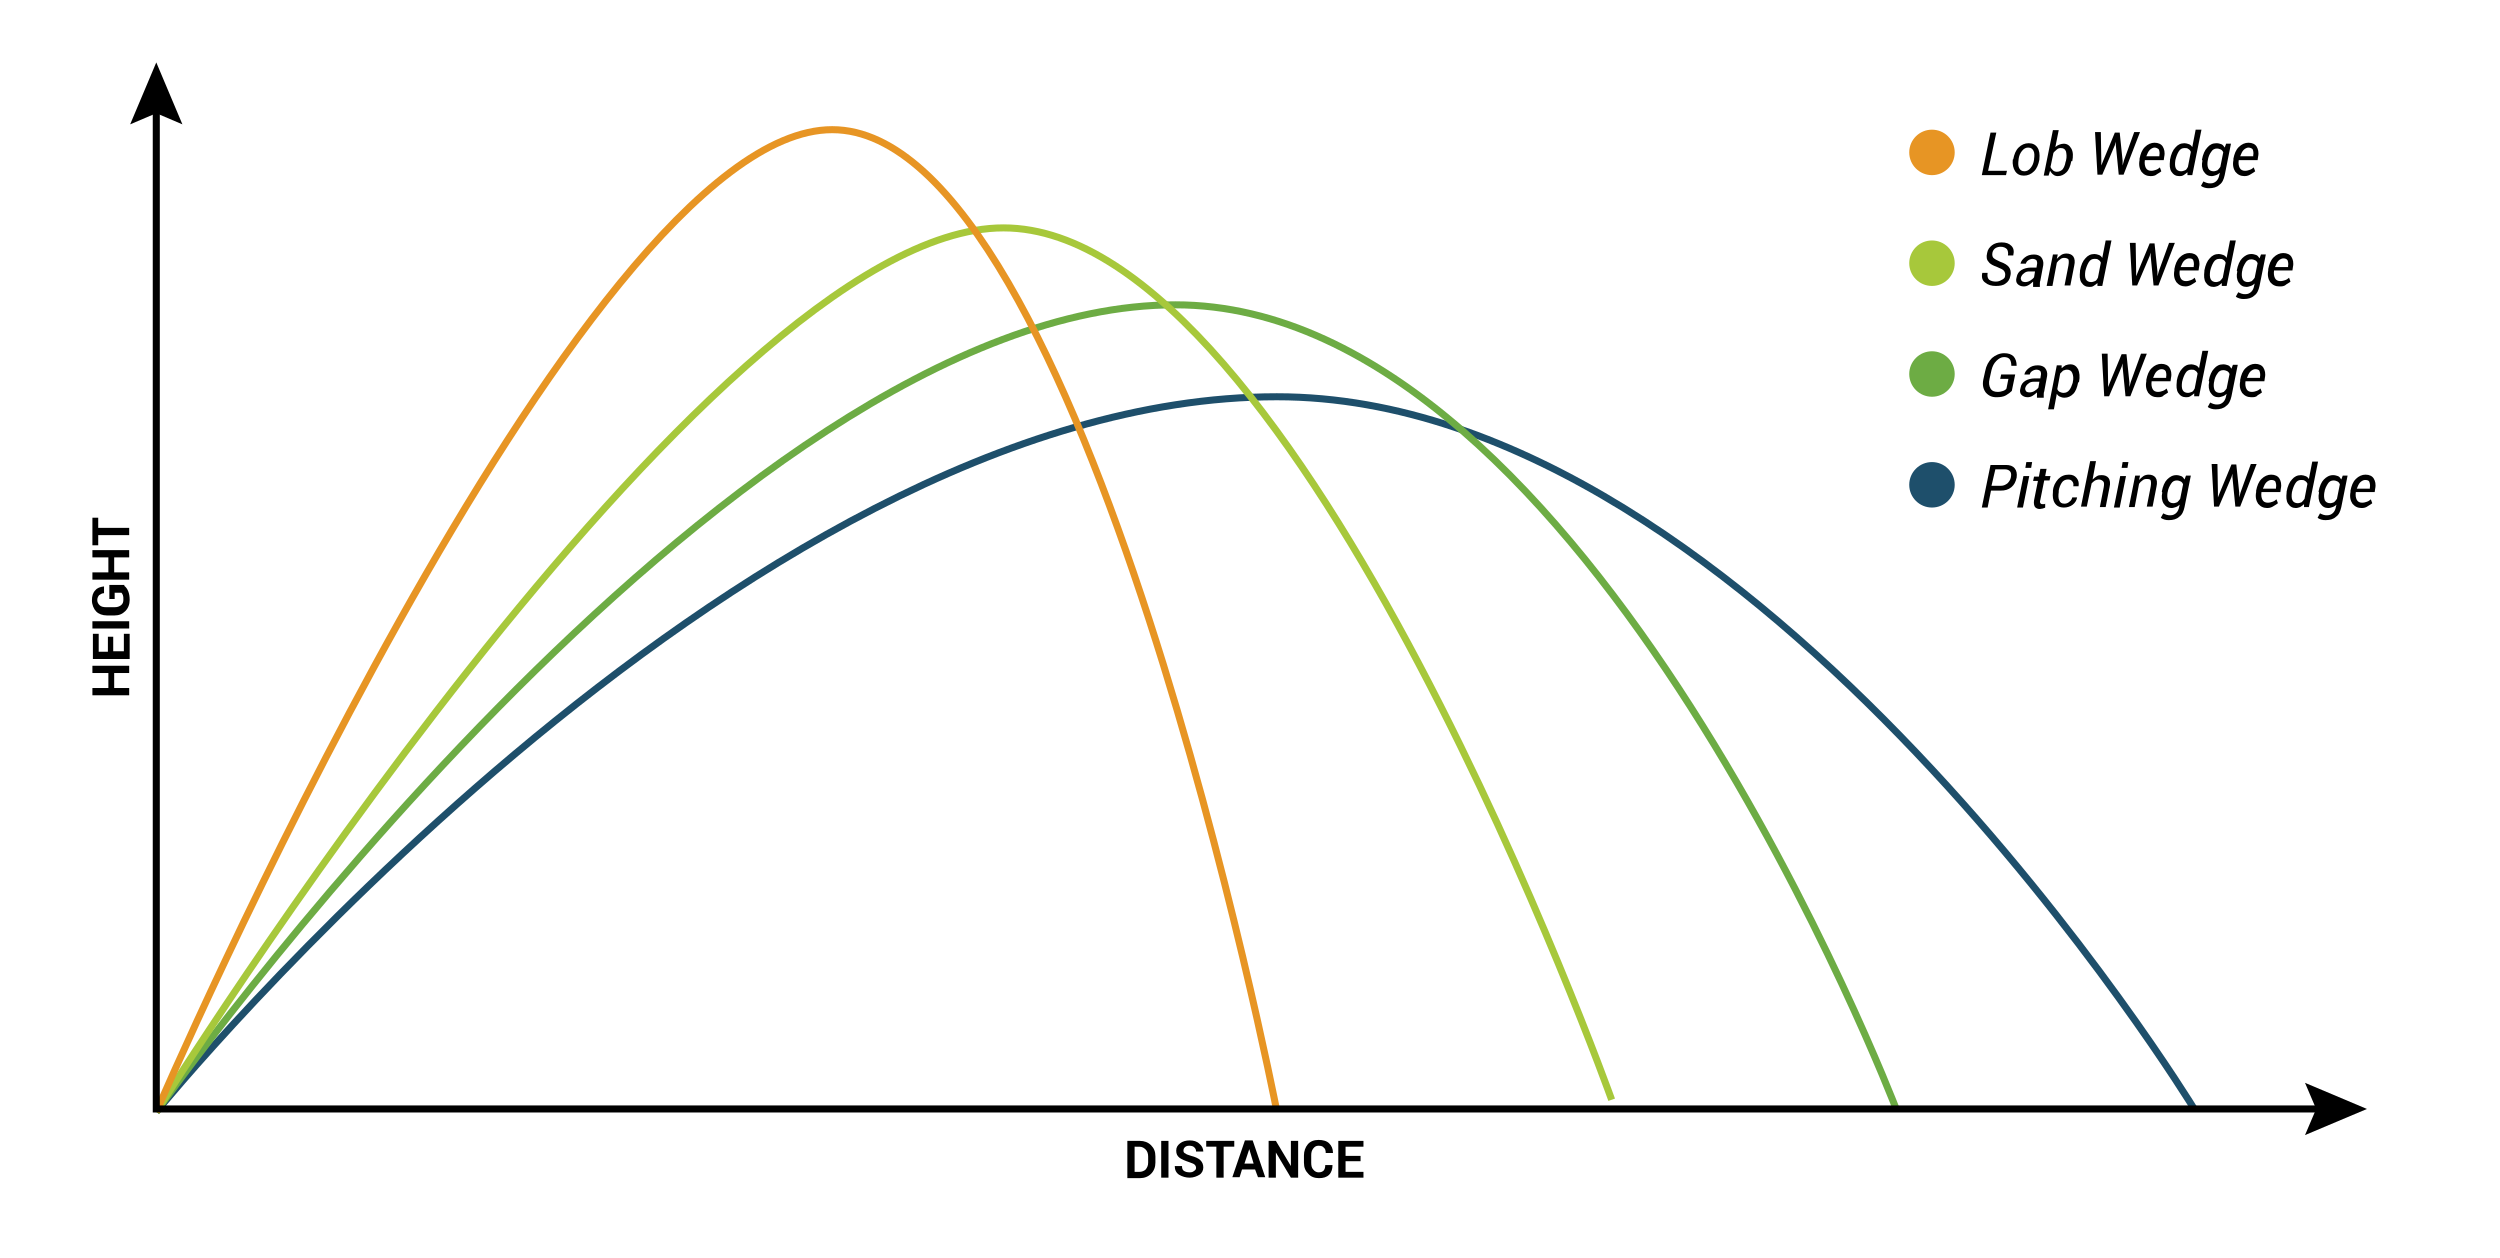 <?xml version="1.0" encoding="utf-8"?>
<!-- Generator: Adobe Illustrator 26.2.1, SVG Export Plug-In . SVG Version: 6.00 Build 0)  -->
<svg version="1.1" id="Layer_1" xmlns="http://www.w3.org/2000/svg" xmlns:xlink="http://www.w3.org/1999/xlink" x="0px" y="0px"
	 viewBox="0 0 516.7 260.1" enable-background="new 0 0 516.7 260.1" xml:space="preserve">
<path fill="none" stroke="#1E4F6B" stroke-width="1.457" stroke-miterlimit="10" d="M32.3,229.8c0,0,120.3-147.8,231.6-147.8
	c99.7,0,189.6,147.2,189.6,147.2"/>
<path fill="none" stroke="#6DAC44" stroke-width="1.457" stroke-miterlimit="10" d="M32.3,229.8c0,0,117.8-166.8,210.6-166.8
	c85.4,0,149,166.2,149,166.2"/>
<path fill="none" stroke="#A7C83B" stroke-width="1.457" stroke-miterlimit="10" d="M32.3,229.8c0,0,113.8-182.7,175.1-182.7
	s125.7,180.2,125.7,180.2"/>
<path fill="none" stroke="#E79524" stroke-width="1.457" stroke-miterlimit="10" d="M32.3,229.8c0,0,87.5-203,139.7-203
	s91.8,202.4,91.8,202.4"/>
<g>
	<g>
		<g enable-background="new    ">
			<path d="M410.9,35.3h3.9l-0.2,0.9h-5l1.8-8.8h1.2L410.9,35.3z"/>
			<path d="M416.1,32.9c0.2-1,0.5-1.8,1.1-2.4c0.6-0.6,1.3-0.9,2.1-0.9c0.8,0,1.4,0.3,1.8,0.9s0.5,1.4,0.4,2.4l0,0.1
				c-0.2,1-0.5,1.8-1.1,2.4s-1.3,0.9-2.1,0.9c-0.8,0-1.4-0.3-1.8-0.9S415.9,34,416,33L416.1,32.9z M417.2,33
				c-0.1,0.7-0.1,1.3,0.1,1.7c0.2,0.4,0.5,0.7,1.1,0.7c0.5,0,0.9-0.2,1.3-0.7s0.6-1,0.7-1.7l0-0.1c0.1-0.7,0.1-1.3-0.1-1.7
				c-0.2-0.4-0.5-0.7-1.1-0.7c-0.5,0-0.9,0.2-1.3,0.7s-0.6,1-0.7,1.7L417.2,33z"/>
			<path d="M428.1,33.3c-0.2,1-0.5,1.8-1,2.3s-1.1,0.8-1.8,0.8c-0.3,0-0.7-0.1-0.9-0.3c-0.3-0.2-0.5-0.5-0.7-0.8l-0.3,1h-1l1.9-9.4
				h1.2l-0.7,3.5c0.2-0.2,0.5-0.4,0.8-0.5c0.3-0.1,0.6-0.2,0.9-0.2c0.7,0,1.2,0.3,1.6,1s0.4,1.6,0.2,2.6L428.1,33.3z M427,33.2
				c0.2-0.8,0.1-1.4,0-1.9c-0.2-0.5-0.5-0.7-1.1-0.7c-0.3,0-0.6,0.1-0.8,0.3s-0.5,0.4-0.7,0.7l-0.6,2.9c0.1,0.3,0.3,0.5,0.5,0.7
				c0.2,0.2,0.5,0.3,0.8,0.3c0.5,0,0.9-0.2,1.2-0.5c0.3-0.4,0.5-0.9,0.6-1.5L427,33.2z"/>
			<path d="M434.3,33.2l0,1l0,0l0.4-1l2.4-5.8h1l0.6,5.8l0,1l0,0l0.3-1.1l2.1-5.8h1.2l-3.4,8.8h-1l-0.6-6.1l0-0.7l0,0l-0.2,0.7
				l-2.6,6.1h-1l-0.5-8.8h1.2L434.3,33.2z"/>
			<path d="M444.5,36.4c-0.8,0-1.4-0.3-1.9-0.9c-0.4-0.6-0.6-1.4-0.4-2.4l0-0.3c0.2-1,0.5-1.8,1.1-2.4c0.6-0.6,1.3-0.9,2-0.9
				c0.8,0,1.4,0.3,1.7,0.8s0.5,1.2,0.3,2.1l-0.1,0.7h-3.9c-0.1,0.7,0,1.2,0.2,1.6s0.6,0.6,1.1,0.6c0.4,0,0.7-0.1,1-0.2
				s0.6-0.3,0.8-0.5l0.3,0.8c-0.2,0.2-0.6,0.4-0.9,0.6C445.5,36.3,445,36.4,444.5,36.4z M445.3,30.5c-0.3,0-0.7,0.2-1,0.5
				c-0.3,0.3-0.5,0.8-0.7,1.3l0,0h2.7l0-0.2c0.1-0.5,0-0.9-0.1-1.2C446,30.7,445.7,30.5,445.3,30.5z"/>
			<path d="M448.5,33c0.2-1.1,0.6-2,1.1-2.5c0.5-0.6,1.1-0.9,1.9-0.9c0.3,0,0.6,0.1,0.9,0.2c0.3,0.1,0.5,0.3,0.7,0.6l0.7-3.6h1.2
				l-1.9,9.4h-1l0-0.6c-0.2,0.2-0.5,0.4-0.8,0.6s-0.6,0.2-0.9,0.2c-0.7,0-1.2-0.3-1.6-0.9c-0.4-0.6-0.4-1.4-0.3-2.3L448.5,33z
				 M449.6,33.1c-0.1,0.7-0.1,1.3,0.1,1.7c0.2,0.4,0.6,0.6,1.1,0.6c0.3,0,0.5-0.1,0.8-0.2s0.4-0.4,0.6-0.7l0.6-3.1
				c-0.1-0.3-0.3-0.5-0.5-0.6c-0.2-0.2-0.5-0.2-0.8-0.2c-0.5,0-0.9,0.2-1.2,0.7s-0.5,1-0.7,1.8L449.6,33.1z"/>
			<path d="M455.1,33c0.2-1.1,0.6-2,1.1-2.5c0.5-0.6,1.1-0.9,1.9-0.9c0.4,0,0.7,0.1,1,0.2s0.5,0.4,0.7,0.7l0.3-0.8h1l-1.3,6.5
				c-0.2,0.9-0.5,1.6-1.1,2c-0.5,0.5-1.3,0.7-2.1,0.7c-0.3,0-0.6,0-0.9-0.1c-0.3-0.1-0.6-0.2-0.8-0.4l0.5-0.9
				c0.2,0.1,0.4,0.2,0.7,0.3c0.3,0.1,0.5,0.1,0.8,0.1c0.5,0,0.9-0.2,1.2-0.5c0.3-0.3,0.5-0.7,0.6-1.3l0.1-0.4
				c-0.2,0.2-0.5,0.4-0.8,0.5c-0.3,0.1-0.6,0.2-0.9,0.2c-0.7,0-1.2-0.3-1.6-0.9s-0.5-1.4-0.3-2.3L455.1,33z M456.3,33.1
				c-0.1,0.7-0.1,1.2,0.1,1.7c0.2,0.4,0.6,0.6,1.1,0.6c0.3,0,0.5-0.1,0.8-0.2c0.2-0.2,0.4-0.4,0.6-0.7l0.6-3
				c-0.1-0.3-0.3-0.5-0.5-0.6s-0.5-0.2-0.8-0.2c-0.5,0-0.9,0.2-1.2,0.7c-0.3,0.4-0.6,1-0.7,1.8L456.3,33.1z"/>
			<path d="M463.9,36.4c-0.8,0-1.4-0.3-1.9-0.9c-0.4-0.6-0.6-1.4-0.4-2.4l0-0.3c0.2-1,0.5-1.8,1.1-2.4c0.6-0.6,1.3-0.9,2-0.9
				c0.8,0,1.4,0.3,1.7,0.8s0.5,1.2,0.3,2.1l-0.1,0.7h-3.9c-0.1,0.7,0,1.2,0.2,1.6c0.2,0.4,0.6,0.6,1.1,0.6c0.4,0,0.7-0.1,1-0.2
				s0.6-0.3,0.8-0.5l0.3,0.8c-0.2,0.2-0.6,0.4-0.9,0.6S464.5,36.4,463.9,36.4z M464.7,30.5c-0.3,0-0.7,0.2-1,0.5
				c-0.3,0.3-0.5,0.8-0.7,1.3l0,0h2.7l0-0.2c0.1-0.5,0-0.9-0.1-1.2C465.5,30.7,465.1,30.5,464.7,30.5z"/>
		</g>
	</g>
</g>
<g>
	<g>
		<g enable-background="new    ">
			<path d="M414.4,57.1c0.1-0.5,0-0.8-0.2-1.1c-0.2-0.3-0.7-0.5-1.4-0.8c-0.8-0.3-1.5-0.6-1.8-1.1c-0.4-0.4-0.5-1-0.3-1.8
				c0.1-0.7,0.5-1.2,1-1.6s1.2-0.6,2-0.6c0.9,0,1.5,0.2,2,0.7c0.5,0.5,0.6,1.1,0.4,2l0,0H415c0.1-0.5,0-1-0.2-1.3
				c-0.3-0.3-0.7-0.5-1.3-0.5c-0.4,0-0.8,0.1-1.1,0.3c-0.3,0.2-0.5,0.5-0.6,0.9c-0.1,0.5,0,0.9,0.2,1.1c0.2,0.2,0.7,0.5,1.4,0.8
				c0.9,0.3,1.5,0.7,1.8,1.1s0.5,1,0.3,1.8c-0.1,0.7-0.5,1.3-1,1.6c-0.5,0.4-1.2,0.5-2,0.5c-0.9,0-1.6-0.2-2.2-0.7
				c-0.6-0.4-0.8-1.1-0.6-2l0,0h1.1c-0.1,0.7,0,1.1,0.3,1.4c0.4,0.3,0.9,0.4,1.4,0.4c0.4,0,0.8-0.1,1.1-0.3
				C414.1,57.7,414.4,57.4,414.4,57.1z"/>
			<path d="M420.2,59.1c0-0.2,0-0.4,0-0.5s0-0.3,0-0.4c-0.3,0.3-0.6,0.5-0.9,0.7s-0.7,0.3-1,0.3c-0.6,0-1-0.2-1.3-0.5
				s-0.4-0.8-0.2-1.4c0.1-0.7,0.5-1.2,1-1.5c0.5-0.3,1.2-0.5,2-0.5h1.1l0.1-0.6c0.1-0.4,0-0.7-0.1-0.9c-0.2-0.2-0.5-0.3-0.8-0.3
				c-0.3,0-0.6,0.1-0.9,0.3c-0.3,0.2-0.4,0.4-0.5,0.7h-1.1l0,0c0.1-0.5,0.4-0.9,0.9-1.3c0.5-0.4,1.1-0.6,1.9-0.6
				c0.6,0,1.2,0.2,1.5,0.6s0.5,0.9,0.4,1.6l-0.6,3.2c-0.1,0.2-0.1,0.5-0.1,0.7s0,0.4,0,0.6H420.2z M418.6,58.3c0.3,0,0.7-0.1,1-0.3
				c0.3-0.2,0.6-0.4,0.8-0.7l0.2-1.2h-1.2c-0.4,0-0.8,0.1-1.1,0.4c-0.3,0.2-0.5,0.5-0.6,0.8c-0.1,0.3,0,0.5,0.1,0.7
				S418.3,58.3,418.6,58.3z"/>
			<path d="M425.1,53.5c0.3-0.3,0.6-0.6,0.9-0.8c0.3-0.2,0.7-0.3,1.1-0.3c0.6,0,1.1,0.2,1.4,0.6c0.3,0.4,0.4,1.1,0.2,1.9l-0.8,4.1
				h-1.2l0.8-4.1c0.1-0.6,0.1-1,0-1.3c-0.2-0.2-0.5-0.3-0.9-0.3c-0.3,0-0.6,0.1-0.8,0.3c-0.3,0.2-0.5,0.4-0.7,0.7l-0.9,4.8h-1.2
				l1.3-6.5h1L425.1,53.5z"/>
			<path d="M429.9,55.9c0.2-1.1,0.6-2,1.1-2.5c0.5-0.6,1.1-0.9,1.9-0.9c0.3,0,0.6,0.1,0.9,0.2c0.3,0.1,0.5,0.3,0.7,0.6l0.7-3.6h1.2
				l-1.9,9.4h-1l0-0.6c-0.2,0.2-0.5,0.4-0.8,0.6s-0.6,0.2-0.9,0.2c-0.7,0-1.2-0.3-1.6-0.9c-0.4-0.6-0.4-1.4-0.3-2.3L429.9,55.9z
				 M431,56c-0.1,0.7-0.1,1.3,0.1,1.7c0.2,0.4,0.6,0.6,1.1,0.6c0.3,0,0.5-0.1,0.8-0.2s0.4-0.4,0.6-0.7l0.6-3.1
				c-0.1-0.3-0.3-0.5-0.5-0.6c-0.2-0.2-0.5-0.2-0.8-0.2c-0.5,0-0.9,0.2-1.2,0.7s-0.5,1-0.7,1.8L431,56z"/>
			<path d="M441.5,56.1l0,1l0,0l0.4-1l2.4-5.8h1l0.6,5.8l0,1l0,0l0.3-1.1l2.1-5.8h1.2l-3.4,8.8h-1l-0.6-6.1l0-0.7l0,0l-0.2,0.7
				l-2.6,6.1h-1l-0.5-8.8h1.2L441.5,56.1z"/>
			<path d="M451.7,59.2c-0.8,0-1.4-0.3-1.9-0.9c-0.4-0.6-0.6-1.4-0.4-2.4l0-0.3c0.2-1,0.5-1.8,1.1-2.4c0.6-0.6,1.3-0.9,2-0.9
				c0.8,0,1.4,0.3,1.7,0.8s0.5,1.2,0.3,2.1l-0.1,0.7h-3.9c-0.1,0.7,0,1.2,0.2,1.6c0.2,0.4,0.6,0.6,1.1,0.6c0.4,0,0.7-0.1,1-0.2
				s0.6-0.3,0.8-0.5l0.3,0.8c-0.2,0.2-0.6,0.4-0.9,0.6S452.2,59.2,451.7,59.2z M452.4,53.4c-0.3,0-0.7,0.2-1,0.5
				c-0.3,0.3-0.5,0.8-0.7,1.3l0,0h2.7l0-0.2c0.1-0.5,0-0.9-0.1-1.2C453.2,53.5,452.9,53.4,452.4,53.4z"/>
			<path d="M455.6,55.9c0.2-1.1,0.6-2,1.1-2.5c0.5-0.6,1.1-0.9,1.9-0.9c0.3,0,0.6,0.1,0.9,0.2c0.3,0.1,0.5,0.3,0.7,0.6l0.7-3.6h1.2
				l-1.9,9.4h-1l0-0.6c-0.2,0.2-0.5,0.4-0.8,0.6c-0.3,0.1-0.6,0.2-0.9,0.2c-0.7,0-1.2-0.3-1.6-0.9s-0.4-1.4-0.3-2.3L455.6,55.9z
				 M456.8,56c-0.1,0.7-0.1,1.3,0.1,1.7c0.2,0.4,0.6,0.6,1.1,0.6c0.3,0,0.5-0.1,0.8-0.2c0.2-0.2,0.4-0.4,0.6-0.7l0.6-3.1
				c-0.1-0.3-0.3-0.5-0.5-0.6c-0.2-0.2-0.5-0.2-0.8-0.2c-0.5,0-0.9,0.2-1.2,0.7s-0.5,1-0.7,1.8L456.8,56z"/>
			<path d="M462.3,55.9c0.2-1.1,0.6-2,1.1-2.5s1.1-0.9,1.9-0.9c0.4,0,0.7,0.1,1,0.2s0.5,0.4,0.7,0.7l0.3-0.8h1l-1.3,6.5
				c-0.2,0.9-0.5,1.6-1.1,2c-0.5,0.5-1.3,0.7-2.1,0.7c-0.3,0-0.6,0-0.9-0.1c-0.3-0.1-0.6-0.2-0.8-0.4l0.5-0.9
				c0.2,0.1,0.4,0.2,0.7,0.3c0.3,0.1,0.5,0.1,0.8,0.1c0.5,0,0.9-0.2,1.2-0.5c0.3-0.3,0.5-0.7,0.6-1.3l0.1-0.4
				c-0.2,0.2-0.5,0.4-0.8,0.5c-0.3,0.1-0.6,0.2-0.9,0.2c-0.7,0-1.2-0.3-1.6-0.9c-0.4-0.6-0.5-1.4-0.3-2.3L462.3,55.9z M463.4,56
				c-0.1,0.7-0.1,1.2,0.1,1.7c0.2,0.4,0.6,0.6,1.1,0.6c0.3,0,0.5-0.1,0.8-0.2c0.2-0.2,0.4-0.4,0.6-0.7l0.6-3
				c-0.1-0.3-0.3-0.5-0.5-0.6s-0.5-0.2-0.8-0.2c-0.5,0-0.9,0.2-1.2,0.7s-0.6,1-0.7,1.8L463.4,56z"/>
			<path d="M471.1,59.2c-0.8,0-1.4-0.3-1.9-0.9c-0.4-0.6-0.6-1.4-0.4-2.4l0-0.3c0.2-1,0.5-1.8,1.1-2.4c0.6-0.6,1.3-0.9,2-0.9
				c0.8,0,1.4,0.3,1.7,0.8s0.5,1.2,0.3,2.1l-0.1,0.7H470c-0.1,0.7,0,1.2,0.2,1.6s0.6,0.6,1.1,0.6c0.4,0,0.7-0.1,1-0.2
				s0.6-0.3,0.8-0.5l0.3,0.8c-0.2,0.2-0.6,0.4-0.9,0.6C472.1,59.2,471.6,59.2,471.1,59.2z M471.9,53.4c-0.3,0-0.7,0.2-1,0.5
				c-0.3,0.3-0.5,0.8-0.7,1.3l0,0h2.7l0-0.2c0.1-0.5,0-0.9-0.1-1.2C472.6,53.5,472.3,53.4,471.9,53.4z"/>
		</g>
	</g>
</g>
<g>
	<g>
		<g enable-background="new    ">
			<path d="M415.8,80.8c-0.3,0.3-0.7,0.6-1.2,0.9s-1.2,0.4-2,0.4c-0.9,0-1.6-0.3-2.2-1c-0.5-0.7-0.7-1.5-0.5-2.6l0.4-1.8
				c0.2-1.1,0.7-2,1.4-2.7c0.7-0.6,1.6-1,2.5-1c0.9,0,1.5,0.2,2,0.7c0.4,0.5,0.6,1.1,0.6,1.9l0,0h-1.1c0-0.5-0.1-1-0.3-1.3
				c-0.2-0.3-0.6-0.5-1.2-0.5c-0.6,0-1.1,0.3-1.6,0.8s-0.8,1.1-1,1.9l-0.4,1.8c-0.2,0.8-0.1,1.5,0.2,2s0.8,0.7,1.5,0.7
				c0.4,0,0.8-0.1,1.1-0.2c0.3-0.1,0.6-0.3,0.7-0.5l0.4-2h-1.7l0.2-0.9h2.9L415.8,80.8z"/>
			<path d="M421,82c0-0.2,0-0.4,0-0.5s0-0.3,0-0.4c-0.3,0.3-0.6,0.5-0.9,0.7s-0.7,0.3-1,0.3c-0.6,0-1-0.2-1.3-0.5s-0.4-0.8-0.2-1.4
				c0.1-0.7,0.5-1.2,1-1.5c0.5-0.3,1.2-0.5,2-0.5h1.1l0.1-0.6c0.1-0.4,0-0.7-0.1-0.9c-0.2-0.2-0.5-0.3-0.8-0.3
				c-0.3,0-0.6,0.1-0.9,0.3c-0.3,0.2-0.4,0.4-0.5,0.7h-1.1l0,0c0.1-0.5,0.4-0.9,0.9-1.3c0.5-0.4,1.1-0.6,1.9-0.6
				c0.6,0,1.2,0.2,1.5,0.6s0.5,0.9,0.4,1.6l-0.6,3.2c-0.1,0.2-0.1,0.5-0.1,0.7s0,0.4,0,0.6H421z M419.5,81.1c0.3,0,0.7-0.1,1-0.3
				c0.3-0.2,0.6-0.4,0.8-0.7l0.2-1.2h-1.2c-0.4,0-0.8,0.1-1.1,0.4c-0.3,0.2-0.5,0.5-0.6,0.8c-0.1,0.3,0,0.5,0.1,0.7
				S419.1,81.1,419.5,81.1z"/>
			<path d="M429.5,79.1c-0.2,1-0.5,1.8-1,2.3s-1.1,0.8-1.8,0.8c-0.4,0-0.7-0.1-0.9-0.2c-0.3-0.1-0.5-0.3-0.7-0.6l-0.6,3.2h-1.2
				l1.8-9.1h1l0,0.6c0.2-0.2,0.5-0.4,0.8-0.6c0.3-0.1,0.6-0.2,1-0.2c0.7,0,1.2,0.3,1.6,1c0.3,0.7,0.4,1.6,0.2,2.6L429.5,79.1z
				 M428.4,79c0.2-0.8,0.1-1.4-0.1-1.9c-0.2-0.5-0.6-0.7-1.1-0.7c-0.3,0-0.5,0.1-0.8,0.2c-0.2,0.2-0.4,0.4-0.6,0.6l-0.6,3.2
				c0.1,0.3,0.3,0.5,0.5,0.6c0.2,0.1,0.5,0.2,0.8,0.2c0.5,0,0.9-0.2,1.2-0.6c0.3-0.4,0.5-0.9,0.7-1.5L428.4,79z"/>
			<path d="M435.7,79l0,1l0,0l0.4-1l2.4-5.8h1l0.6,5.8l0,1l0,0l0.3-1.1l2.1-5.8h1.2l-3.4,8.8h-1l-0.6-6.1l0-0.7l0,0l-0.2,0.7
				l-2.6,6.1h-1l-0.5-8.8h1.2L435.7,79z"/>
			<path d="M445.9,82.1c-0.8,0-1.4-0.3-1.9-0.9c-0.4-0.6-0.6-1.4-0.4-2.4l0-0.3c0.2-1,0.5-1.8,1.1-2.4c0.6-0.6,1.3-0.9,2-0.9
				c0.8,0,1.4,0.3,1.7,0.8s0.5,1.2,0.3,2.1l-0.1,0.7h-3.9c-0.1,0.7,0,1.2,0.2,1.6s0.6,0.6,1.1,0.6c0.4,0,0.7-0.1,1-0.2
				s0.6-0.3,0.8-0.5l0.3,0.8c-0.2,0.2-0.6,0.4-0.9,0.6C446.9,82.1,446.4,82.1,445.9,82.1z M446.7,76.3c-0.3,0-0.7,0.2-1,0.5
				c-0.3,0.3-0.5,0.8-0.7,1.3l0,0h2.7l0-0.2c0.1-0.5,0-0.9-0.1-1.2C447.4,76.4,447.1,76.3,446.7,76.3z"/>
			<path d="M449.9,78.7c0.2-1.1,0.6-2,1.1-2.5c0.5-0.6,1.1-0.9,1.9-0.9c0.3,0,0.6,0.1,0.9,0.2c0.3,0.1,0.5,0.3,0.7,0.6l0.7-3.6h1.2
				l-1.9,9.4h-1l0-0.6c-0.2,0.2-0.5,0.4-0.8,0.6s-0.6,0.2-0.9,0.2c-0.7,0-1.2-0.3-1.6-0.9c-0.4-0.6-0.4-1.4-0.3-2.3L449.9,78.7z
				 M451,78.9c-0.1,0.7-0.1,1.3,0.1,1.7c0.2,0.4,0.6,0.6,1.1,0.6c0.3,0,0.5-0.1,0.8-0.2s0.4-0.4,0.6-0.7l0.6-3.1
				c-0.1-0.3-0.3-0.5-0.5-0.6c-0.2-0.2-0.5-0.2-0.8-0.2c-0.5,0-0.9,0.2-1.2,0.7s-0.5,1-0.7,1.8L451,78.9z"/>
			<path d="M456.5,78.7c0.2-1.1,0.6-2,1.1-2.5c0.5-0.6,1.1-0.9,1.9-0.9c0.4,0,0.7,0.1,1,0.2s0.5,0.4,0.7,0.7l0.3-0.8h1l-1.3,6.5
				c-0.2,0.9-0.5,1.6-1.1,2c-0.5,0.5-1.3,0.7-2.1,0.7c-0.3,0-0.6,0-0.9-0.1c-0.3-0.1-0.6-0.2-0.8-0.4l0.5-0.9
				c0.2,0.1,0.4,0.2,0.7,0.3c0.3,0.1,0.5,0.1,0.8,0.1c0.5,0,0.9-0.2,1.2-0.5c0.3-0.3,0.5-0.7,0.6-1.3l0.1-0.4
				c-0.2,0.2-0.5,0.4-0.8,0.5c-0.3,0.1-0.6,0.2-0.9,0.2c-0.7,0-1.2-0.3-1.6-0.9s-0.5-1.4-0.3-2.3L456.5,78.7z M457.6,78.9
				c-0.1,0.7-0.1,1.2,0.1,1.7c0.2,0.4,0.6,0.6,1.1,0.6c0.3,0,0.5-0.1,0.8-0.2c0.2-0.2,0.4-0.4,0.6-0.7l0.6-3
				c-0.1-0.3-0.3-0.5-0.5-0.6s-0.5-0.2-0.8-0.2c-0.5,0-0.9,0.2-1.2,0.7c-0.3,0.4-0.6,1-0.7,1.8L457.6,78.9z"/>
			<path d="M465.3,82.1c-0.8,0-1.4-0.3-1.9-0.9c-0.4-0.6-0.6-1.4-0.4-2.4l0-0.3c0.2-1,0.5-1.8,1.1-2.4c0.6-0.6,1.3-0.9,2-0.9
				c0.8,0,1.4,0.3,1.7,0.8s0.5,1.2,0.3,2.1l-0.1,0.7h-3.9c-0.1,0.7,0,1.2,0.2,1.6s0.6,0.6,1.1,0.6c0.4,0,0.7-0.1,1-0.2
				s0.6-0.3,0.8-0.5l0.3,0.8c-0.2,0.2-0.6,0.4-0.9,0.6C466.3,82.1,465.8,82.1,465.3,82.1z M466.1,76.3c-0.3,0-0.7,0.2-1,0.5
				c-0.3,0.3-0.5,0.8-0.7,1.3l0,0h2.7l0-0.2c0.1-0.5,0-0.9-0.1-1.2C466.9,76.4,466.5,76.3,466.1,76.3z"/>
		</g>
	</g>
</g>
<g>
	<g>
		<g enable-background="new    ">
			<path d="M411.5,101.4l-0.7,3.5h-1.2l1.8-8.8h3.2c0.8,0,1.4,0.2,1.8,0.7c0.4,0.5,0.5,1.1,0.4,1.9c-0.2,0.9-0.5,1.5-1.1,2
				s-1.3,0.7-2.2,0.7H411.5z M411.6,100.4h2c0.5,0,0.9-0.2,1.3-0.5c0.3-0.3,0.6-0.7,0.7-1.2c0.1-0.5,0.1-0.9-0.1-1.2
				c-0.2-0.3-0.6-0.5-1.1-0.5h-2L411.6,100.4z"/>
			<path d="M418.1,104.9h-1.2l1.3-6.5h1.2L418.1,104.9z M419.8,96.7h-1.2l0.2-1.2h1.2L419.8,96.7z"/>
			<path d="M423,96.8l-0.3,1.6h1.1l-0.2,0.9h-1.1l-0.8,4c-0.1,0.3-0.1,0.5,0,0.7c0.1,0.1,0.2,0.2,0.4,0.2c0.1,0,0.2,0,0.3,0
				s0.2,0,0.3-0.1l0,0.8c-0.1,0.1-0.3,0.1-0.5,0.2c-0.2,0-0.4,0.1-0.6,0.1c-0.4,0-0.7-0.1-1-0.4c-0.2-0.3-0.3-0.8-0.2-1.4l0.8-4h-1
				l0.2-0.9h1l0.3-1.6H423z"/>
			<path d="M426.7,104.1c0.3,0,0.7-0.1,1-0.4c0.3-0.2,0.5-0.5,0.6-0.9h1l0,0c-0.1,0.6-0.4,1.1-0.9,1.5c-0.5,0.4-1.2,0.6-1.8,0.6
				c-0.9,0-1.5-0.3-1.9-0.9c-0.4-0.6-0.5-1.4-0.4-2.3l0-0.3c0.1-1,0.5-1.7,1.1-2.4c0.6-0.6,1.3-0.9,2.2-0.9c0.7,0,1.2,0.2,1.6,0.7
				c0.4,0.5,0.5,1,0.4,1.7l0,0h-1.1c0.1-0.4,0-0.8-0.2-1c-0.2-0.3-0.5-0.4-0.9-0.4c-0.5,0-1,0.2-1.3,0.7s-0.5,1-0.6,1.6l0,0.3
				c-0.1,0.7-0.1,1.3,0.1,1.7C425.8,103.9,426.1,104.1,426.7,104.1z"/>
			<path d="M432.5,99.1c0.3-0.3,0.6-0.5,0.9-0.7s0.7-0.2,1-0.2c0.6,0,1.1,0.2,1.4,0.6c0.3,0.4,0.4,1.1,0.2,1.9l-0.8,4.1H434l0.8-4.1
				c0.1-0.6,0.1-1-0.1-1.2c-0.2-0.2-0.5-0.4-0.9-0.4c-0.3,0-0.5,0.1-0.8,0.2c-0.3,0.2-0.5,0.4-0.7,0.6l-1,4.8h-1.2l1.9-9.4h1.2
				L432.5,99.1z"/>
			<path d="M438.1,104.9h-1.2l1.3-6.5h1.2L438.1,104.9z M439.7,96.7h-1.2l0.2-1.2h1.2L439.7,96.7z"/>
			<path d="M442.1,99.2c0.3-0.3,0.6-0.6,0.9-0.8c0.3-0.2,0.7-0.3,1.1-0.3c0.6,0,1.1,0.2,1.4,0.6c0.3,0.4,0.4,1.1,0.2,1.9l-0.8,4.1
				h-1.2l0.8-4.1c0.1-0.6,0.1-1,0-1.3s-0.5-0.3-0.9-0.3c-0.3,0-0.6,0.1-0.8,0.3c-0.3,0.2-0.5,0.4-0.7,0.7l-0.9,4.8h-1.2l1.3-6.5h1
				L442.1,99.2z"/>
			<path d="M446.8,101.6c0.2-1.1,0.6-2,1.1-2.5s1.1-0.9,1.9-0.9c0.4,0,0.7,0.1,1,0.2s0.5,0.4,0.7,0.7l0.3-0.8h1l-1.3,6.5
				c-0.2,0.9-0.5,1.6-1.1,2c-0.5,0.5-1.3,0.7-2.1,0.7c-0.3,0-0.6,0-0.9-0.1c-0.3-0.1-0.6-0.2-0.8-0.4l0.5-0.9
				c0.2,0.1,0.4,0.2,0.7,0.3c0.3,0.1,0.5,0.1,0.8,0.1c0.5,0,0.9-0.2,1.2-0.5c0.3-0.3,0.5-0.7,0.6-1.3l0.1-0.4
				c-0.2,0.2-0.5,0.4-0.8,0.5c-0.3,0.1-0.6,0.2-0.9,0.2c-0.7,0-1.2-0.3-1.6-0.9c-0.4-0.6-0.5-1.4-0.3-2.3L446.8,101.6z M448,101.7
				c-0.1,0.7-0.1,1.2,0.1,1.7c0.2,0.4,0.6,0.6,1.1,0.6c0.3,0,0.5-0.1,0.8-0.2c0.2-0.2,0.4-0.4,0.6-0.7l0.6-3
				c-0.1-0.3-0.3-0.5-0.5-0.6s-0.5-0.2-0.8-0.2c-0.5,0-0.9,0.2-1.2,0.7s-0.6,1-0.7,1.8L448,101.7z"/>
			<path d="M458.4,101.8l0,1l0,0l0.4-1l2.4-5.8h1l0.6,5.8l0,1l0,0l0.3-1.1l2.1-5.8h1.2l-3.4,8.8h-1l-0.6-6.1l0-0.7l0,0l-0.2,0.7
				l-2.6,6.1h-1l-0.5-8.8h1.2L458.4,101.8z"/>
			<path d="M468.6,105c-0.8,0-1.4-0.3-1.9-0.9c-0.4-0.6-0.6-1.4-0.4-2.4l0-0.3c0.2-1,0.5-1.8,1.1-2.4c0.6-0.6,1.3-0.9,2-0.9
				c0.8,0,1.4,0.3,1.7,0.8s0.5,1.2,0.3,2.1l-0.1,0.7h-3.9c-0.1,0.7,0,1.2,0.2,1.6c0.2,0.4,0.6,0.6,1.1,0.6c0.4,0,0.7-0.1,1-0.2
				s0.6-0.3,0.8-0.5l0.3,0.8c-0.2,0.2-0.6,0.4-0.9,0.6S469.2,105,468.6,105z M469.4,99.2c-0.3,0-0.7,0.2-1,0.5
				c-0.3,0.3-0.5,0.8-0.7,1.3l0,0h2.7l0-0.2c0.1-0.5,0-0.9-0.1-1.2C470.2,99.3,469.8,99.2,469.4,99.2z"/>
			<path d="M472.6,101.6c0.2-1.1,0.6-2,1.1-2.5c0.5-0.6,1.1-0.9,1.9-0.9c0.3,0,0.6,0.1,0.9,0.2c0.3,0.1,0.5,0.3,0.7,0.6l0.7-3.6h1.2
				l-1.9,9.4h-1l0-0.6c-0.2,0.2-0.5,0.4-0.8,0.6c-0.3,0.1-0.6,0.2-0.9,0.2c-0.7,0-1.2-0.3-1.6-0.9s-0.4-1.4-0.3-2.3L472.6,101.6z
				 M473.7,101.7c-0.1,0.7-0.1,1.3,0.1,1.7c0.2,0.4,0.6,0.6,1.1,0.6c0.3,0,0.5-0.1,0.8-0.2c0.2-0.2,0.4-0.4,0.6-0.7l0.6-3.1
				c-0.1-0.3-0.3-0.5-0.5-0.6c-0.2-0.2-0.5-0.2-0.8-0.2c-0.5,0-0.9,0.2-1.2,0.7s-0.5,1-0.7,1.8L473.7,101.7z"/>
			<path d="M479.2,101.6c0.2-1.1,0.6-2,1.1-2.5s1.1-0.9,1.9-0.9c0.4,0,0.7,0.1,1,0.2s0.5,0.4,0.7,0.7l0.3-0.8h1l-1.3,6.5
				c-0.2,0.9-0.5,1.6-1.1,2c-0.5,0.5-1.3,0.7-2.1,0.7c-0.3,0-0.6,0-0.9-0.1c-0.3-0.1-0.6-0.2-0.8-0.4l0.5-0.9
				c0.2,0.1,0.4,0.2,0.7,0.3c0.3,0.1,0.5,0.1,0.8,0.1c0.5,0,0.9-0.2,1.2-0.5c0.3-0.3,0.5-0.7,0.6-1.3l0.1-0.4
				c-0.2,0.2-0.5,0.4-0.8,0.5c-0.3,0.1-0.6,0.2-0.9,0.2c-0.7,0-1.2-0.3-1.6-0.9c-0.4-0.6-0.5-1.4-0.3-2.3L479.2,101.6z M480.4,101.7
				c-0.1,0.7-0.1,1.2,0.1,1.7c0.2,0.4,0.6,0.6,1.1,0.6c0.3,0,0.5-0.1,0.8-0.2c0.2-0.2,0.4-0.4,0.6-0.7l0.6-3
				c-0.1-0.3-0.3-0.5-0.5-0.6s-0.5-0.2-0.8-0.2c-0.5,0-0.9,0.2-1.2,0.7s-0.6,1-0.7,1.8L480.4,101.7z"/>
			<path d="M488.1,105c-0.8,0-1.4-0.3-1.9-0.9c-0.4-0.6-0.6-1.4-0.4-2.4l0-0.3c0.2-1,0.5-1.8,1.1-2.4c0.6-0.6,1.3-0.9,2-0.9
				c0.8,0,1.4,0.3,1.7,0.8s0.5,1.2,0.3,2.1l-0.1,0.7h-3.9c-0.1,0.7,0,1.2,0.2,1.6s0.6,0.6,1.1,0.6c0.4,0,0.7-0.1,1-0.2
				s0.6-0.3,0.8-0.5l0.3,0.8c-0.2,0.2-0.6,0.4-0.9,0.6C489,104.9,488.6,105,488.1,105z M488.8,99.2c-0.3,0-0.7,0.2-1,0.5
				c-0.3,0.3-0.5,0.8-0.7,1.3l0,0h2.7l0-0.2c0.1-0.5,0-0.9-0.1-1.2C489.6,99.3,489.3,99.2,488.8,99.2z"/>
		</g>
	</g>
</g>
<g>
	<g enable-background="new    ">
		<path d="M233,243.4v-7.6h2.6c0.9,0,1.7,0.3,2.3,0.9s0.9,1.3,0.9,2.3v1.3c0,0.9-0.3,1.7-0.9,2.3c-0.6,0.6-1.4,0.9-2.3,0.9H233z
			 M234.5,237v5.2h1c0.5,0,1-0.2,1.3-0.5c0.3-0.4,0.5-0.8,0.5-1.4V239c0-0.6-0.2-1.1-0.5-1.4s-0.7-0.6-1.3-0.6H234.5z"/>
		<path d="M241.6,243.4H240v-7.6h1.5V243.4z"/>
		<path d="M247.2,241.4c0-0.3-0.1-0.5-0.3-0.7s-0.6-0.3-1.1-0.5c-0.9-0.3-1.6-0.6-2-0.9c-0.5-0.4-0.7-0.8-0.7-1.5s0.3-1.1,0.8-1.5
			s1.2-0.6,2-0.6c0.8,0,1.5,0.2,2,0.7c0.5,0.4,0.8,1,0.8,1.6l0,0h-1.5c0-0.4-0.1-0.6-0.4-0.9c-0.2-0.2-0.6-0.3-1-0.3
			c-0.4,0-0.7,0.1-0.9,0.3c-0.2,0.2-0.3,0.4-0.3,0.7c0,0.3,0.1,0.5,0.4,0.6c0.2,0.2,0.6,0.3,1.2,0.5c0.8,0.2,1.5,0.5,1.9,0.9
			c0.4,0.4,0.6,0.9,0.6,1.5c0,0.6-0.3,1.2-0.8,1.5s-1.2,0.6-2,0.6c-0.8,0-1.5-0.2-2.2-0.6c-0.6-0.4-0.9-1-0.9-1.8l0,0h1.5
			c0,0.5,0.1,0.8,0.4,1c0.3,0.2,0.7,0.3,1.2,0.3c0.4,0,0.7-0.1,0.9-0.3C247,241.9,247.2,241.7,247.2,241.4z"/>
		<path d="M255,237h-2.1v6.4h-1.5V237h-2.1v-1.2h5.8V237z"/>
		<path d="M259.4,241.7h-2.7l-0.5,1.6h-1.5l2.6-7.6h1.6l2.6,7.6h-1.5L259.4,241.7z M257.2,240.5h1.9l-0.9-3h0L257.2,240.5z"/>
		<path d="M268.3,243.4h-1.5l-3.1-5.2l0,0v5.2h-1.5v-7.6h1.5l3.1,5.2l0,0v-5.2h1.5V243.4z"/>
		<path d="M275.4,240.8L275.4,240.8c0,0.8-0.2,1.5-0.7,2s-1.2,0.7-2.1,0.7c-0.9,0-1.7-0.3-2.2-0.9c-0.6-0.6-0.9-1.3-0.9-2.3v-1.5
			c0-0.9,0.3-1.7,0.8-2.3s1.3-0.9,2.2-0.9c0.9,0,1.7,0.2,2.2,0.7c0.5,0.5,0.8,1.1,0.8,2l0,0H274c0-0.5-0.1-0.9-0.4-1.1
			c-0.2-0.3-0.6-0.4-1.1-0.4c-0.5,0-0.8,0.2-1.1,0.6s-0.4,0.8-0.4,1.4v1.5c0,0.6,0.1,1.1,0.4,1.4c0.3,0.4,0.7,0.6,1.1,0.6
			c0.5,0,0.8-0.1,1.1-0.4c0.2-0.3,0.3-0.6,0.3-1.1H275.4z"/>
		<path d="M281.2,240h-3.1v2.2h3.7v1.2h-5.2v-7.6h5.2v1.2h-3.7v1.9h3.1V240z"/>
	</g>
</g>
<g>
	<g enable-background="new    ">
		<path d="M26.7,137.6v1.5h-3.1v3.1h3.1v1.5h-7.6v-1.5h3.3v-3.1h-3.3v-1.5H26.7z"/>
		<path d="M23.4,131.5v3.1h2.2V131h1.2v5.2h-7.6V131h1.2v3.7h1.9v-3.1H23.4z"/>
		<path d="M26.7,128.4v1.5h-7.6v-1.5H26.7z"/>
		<path d="M25.7,121.1c0.3,0.2,0.6,0.6,0.8,1.1s0.3,1.1,0.3,1.8c0,0.9-0.3,1.7-0.9,2.3c-0.6,0.6-1.3,0.9-2.2,0.9h-1.6
			c-0.9,0-1.7-0.3-2.2-0.8S19,125,19,124.1c0-0.9,0.2-1.6,0.7-2.1c0.4-0.5,1-0.7,1.8-0.8l0,0v1.4c-0.4,0-0.7,0.2-1,0.4
			c-0.2,0.2-0.4,0.6-0.4,1c0,0.5,0.2,0.8,0.5,1.1s0.8,0.4,1.4,0.4h1.6c0.6,0,1-0.1,1.4-0.4s0.5-0.7,0.5-1.2c0-0.4,0-0.6-0.1-0.9
			c-0.1-0.2-0.2-0.4-0.3-0.5h-1.4v1.3h-1.1v-2.9H25.7z"/>
		<path d="M26.7,113.7v1.5h-3.1v3.1h3.1v1.5h-7.6v-1.5h3.3v-3.1h-3.3v-1.5H26.7z"/>
		<path d="M20.3,107v2.1h6.4v1.5h-6.4v2.1h-1.2V107H20.3z"/>
	</g>
</g>
<g>
	<g>
		<polyline fill="none" stroke="#000000" stroke-width="1.457" stroke-miterlimit="10" points="32.3,21.6 32.3,229.2 480.5,229.2 
					"/>
		<g>
			<polygon points="26.9,25.7 32.3,23.4 37.7,25.7 32.3,12.9 			"/>
		</g>
		<g>
			<polygon points="476.4,234.6 478.7,229.2 476.4,223.8 489.2,229.2 			"/>
		</g>
	</g>
</g>
<circle fill="#E79524" cx="399.3" cy="31.5" r="4.7"/>
<circle fill="#A7C83B" cx="399.3" cy="54.4" r="4.7"/>
<circle fill="#6DAC44" cx="399.3" cy="77.3" r="4.7"/>
<circle fill="#1E4F6B" cx="399.3" cy="100.2" r="4.7"/>
</svg>
